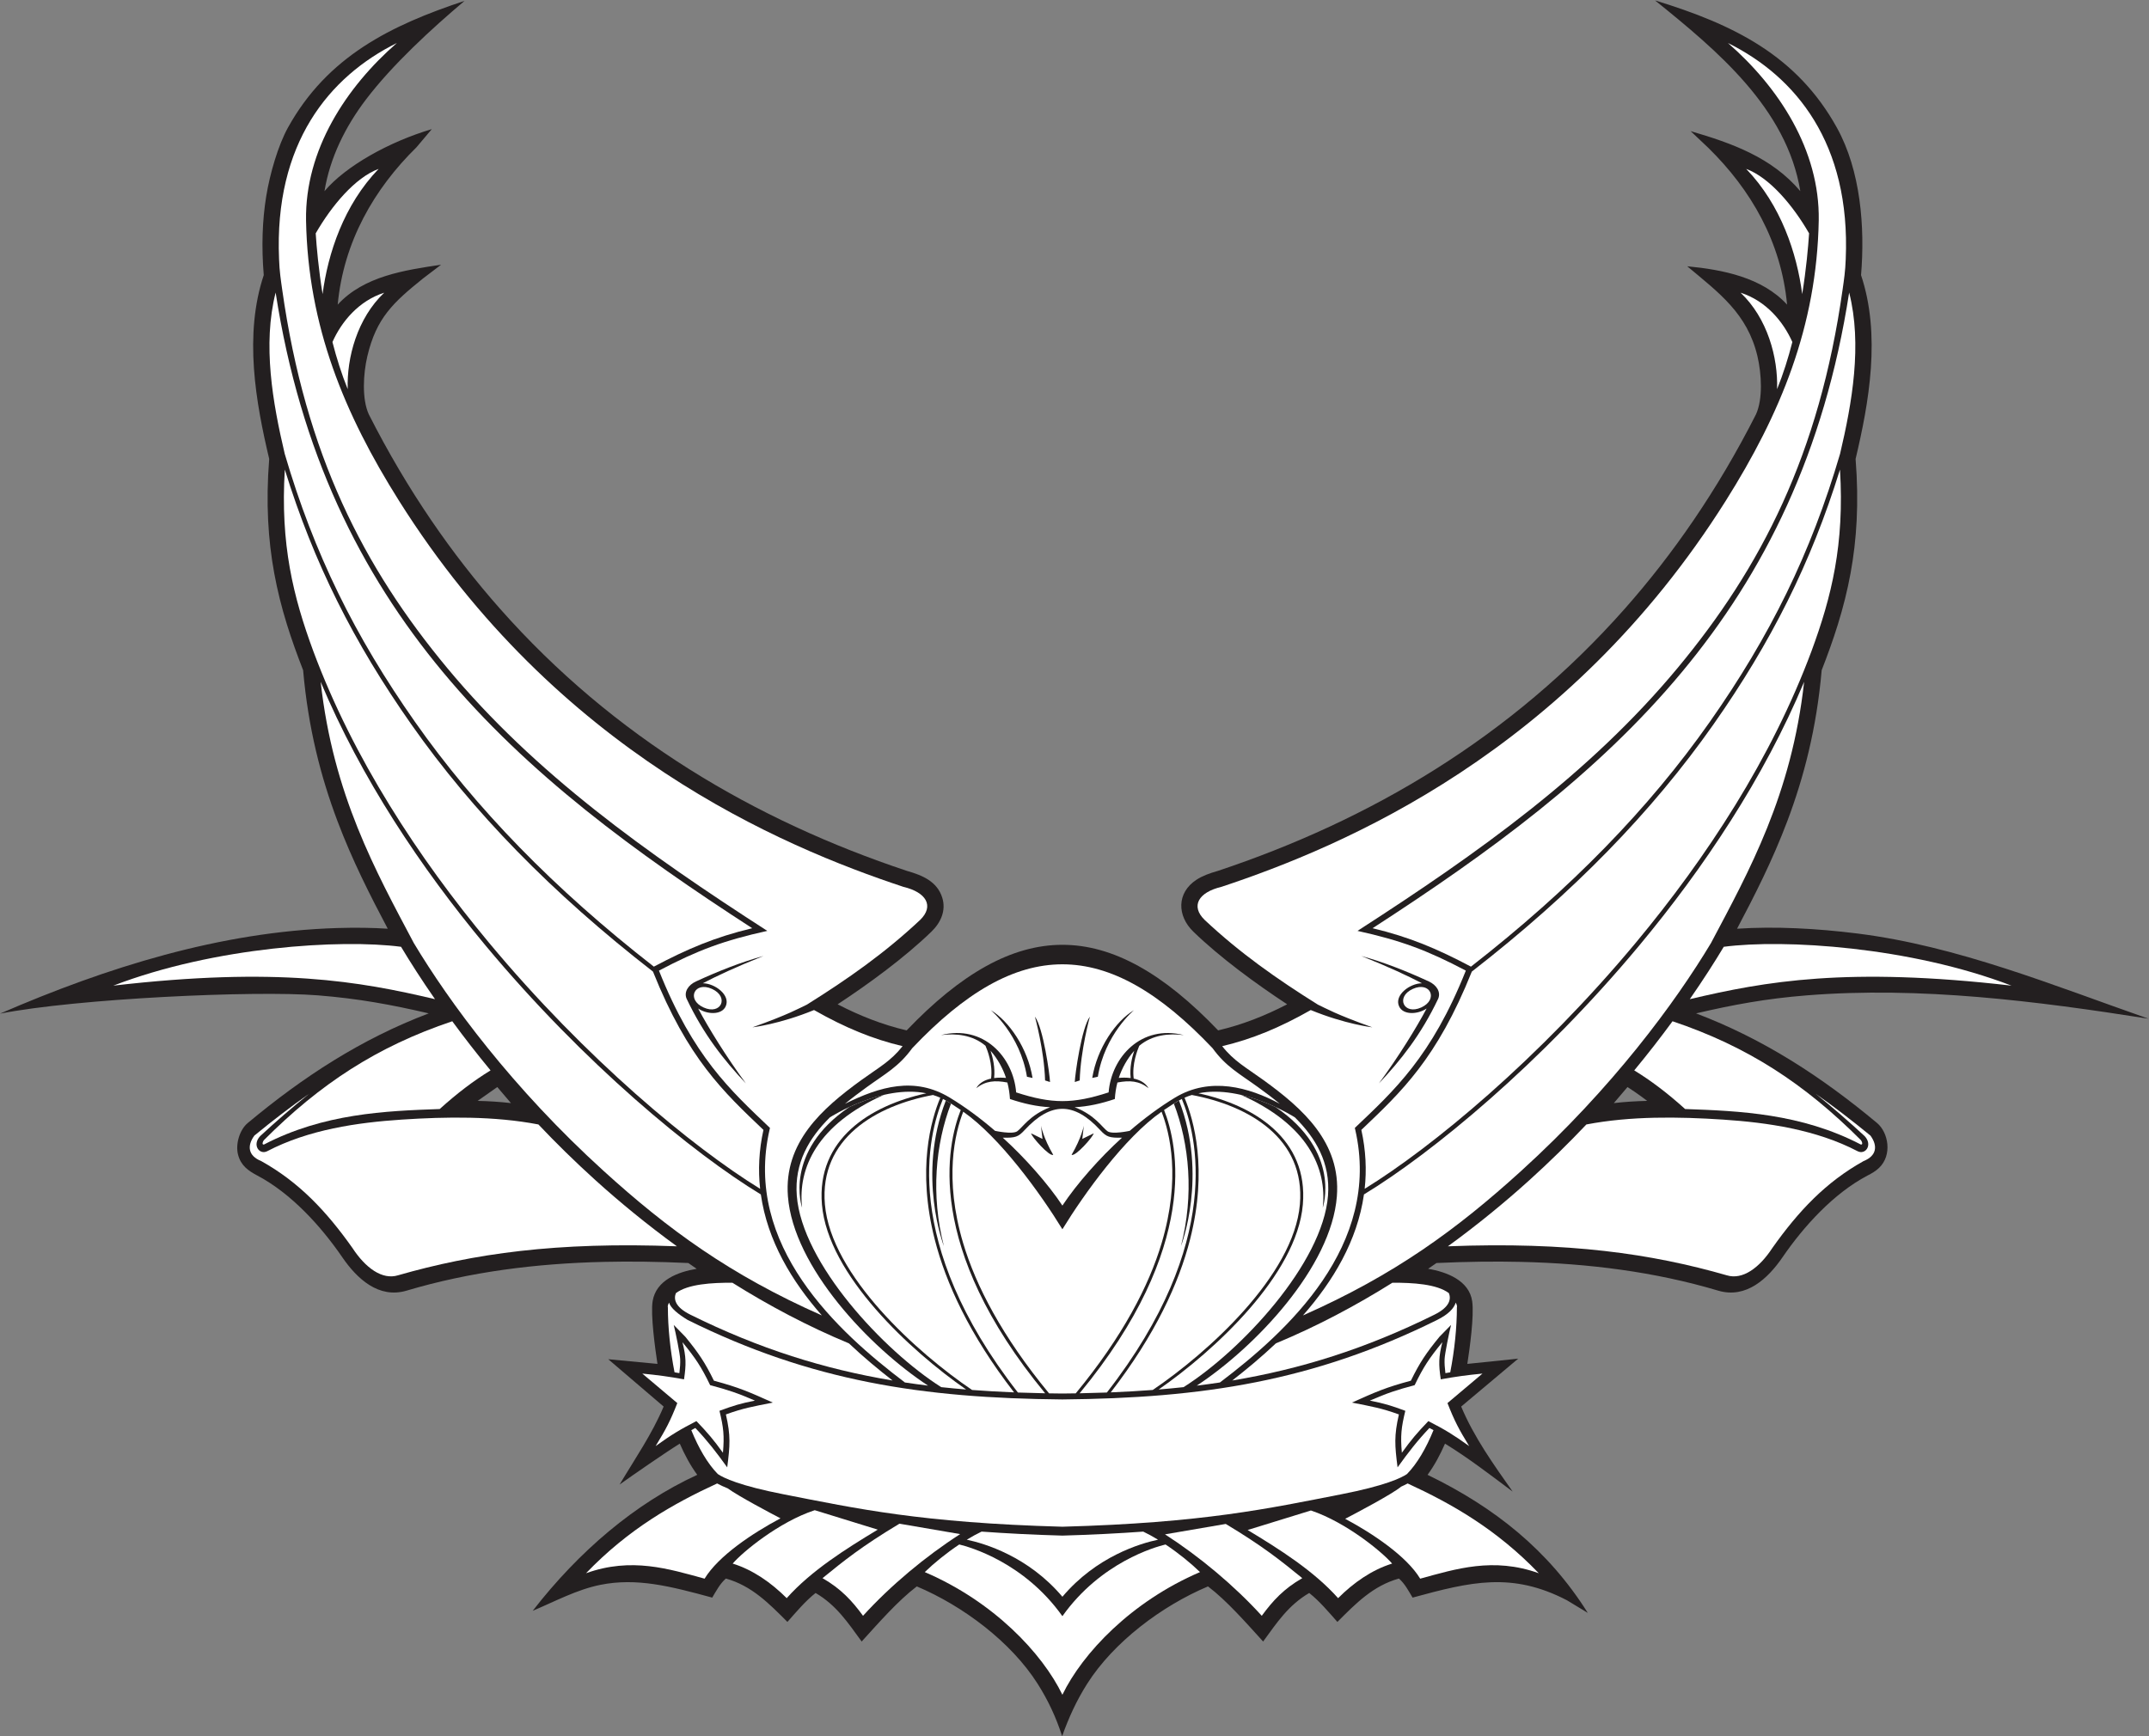 <?xml version="1.0" encoding="UTF-8" standalone="no"?>
<svg
   xmlns:dc="http://purl.org/dc/elements/1.1/"
   xmlns:cc="http://creativecommons.org/ns#"
   xmlns:rdf="http://www.w3.org/1999/02/22-rdf-syntax-ns#"
   xmlns:svg="http://www.w3.org/2000/svg"
   xmlns="http://www.w3.org/2000/svg"
   viewBox="0 0 964.427 779.307"
   height="779.307"
   width="964.427"
   xml:space="preserve"
   id="svg2"
   version="1.1"><rect x="0" y="0" width="964.427" height="779.307" fill="#808080" stroke="none"/><defs
     id="defs6" /><g
     transform="matrix(1.333,0,0,-1.333,0,779.307)"
     id="g10"><g
       transform="scale(0.1)"
       id="g12"><path
         id="path14"
         style="fill:#231f20;fill-opacity:1;fill-rule:evenodd;stroke:none"
         d="m 1232.13,5511.27 c -69.18,-91.08 -121.22,-195.63 -139.71,-308.73 71.74,84.85 217.77,166.35 361.33,208.92 l -51.48,-61.05 c -143.19,-140.61 -245.51,-318.38 -265.33,-529.96 88.24,96.09 225.58,116.16 348.02,134.36 l -61.23,-46.62 c -99.62,-80.36 -156.67,-132.44 -187.03,-261.64 -13.93,-59.26 -18.69,-144.13 5.07,-195.81 130.4,-257.34 281.22,-472.88 441.02,-653.7 383.69,-434.17 858.5,-713 1372,-883.97 l 0.01,0.06 c 51.12,-14.54 100.39,-35.45 117.41,-89.54 13.61,-43.27 -4.75,-84.01 -36.34,-114.63 -90.21,-87.44 -210.48,-175.35 -315.83,-244.67 74.97,-38.72 150.32,-68.56 232.36,-87.83 367.57,384.28 681.14,384.28 1048.71,0 82.03,19.27 157.41,49.11 232.37,87.83 -105.35,69.32 -225.63,157.23 -315.84,244.67 -54.96,53.27 -56.68,130.92 10.62,174.86 20.2,13.18 44.38,21.89 70.45,29.31 l 0.02,-0.06 c 513.5,170.97 988.3,449.8 1371.99,883.97 159.81,180.82 310.63,396.36 441.04,653.7 23.75,51.68 18.98,136.55 5.06,195.81 -33.95,144.48 -130.39,214.14 -236.39,303.02 118.85,-11.43 251.58,-37.03 336.13,-129.12 -19.8,211.58 -121.68,387.02 -264.86,527.63 l -59.75,56.53 c 138.11,-40.38 272.62,-87.9 369.14,-202.07 -45.74,279.72 -281.95,475.11 -489.04,642.3 265.33,-81.07 477.99,-186.08 612.25,-428.7 80.08,-144.73 94.72,-334.74 81.25,-496.33 16.62,-49.71 26.72,-101.2 31.75,-153.54 10.18,-105.81 -0.37,-214.22 -18.96,-318.33 -8.98,-50.27 -19.86,-99.62 -31.13,-147.15 5.88,-74.09 6.79,-142.56 3.59,-206.93 -6.15,-123.16 -27.81,-235.81 -63.07,-349.72 -16.25,-52.48 -34.74,-103.48 -54.72,-154.74 -17.11,-196.17 -60.22,-360.81 -115.22,-506.96 -50.29,-133.63 -110.39,-251.35 -169.68,-363.58 128.2,8.41 267.53,1.06 404.31,-16.02 337.99,-42.23 660.86,-175.15 980.76,-287 -377.55,59.46 -768,109.13 -1150.31,78.6 -136.85,-10.92 -247.69,-31.51 -372.77,-60.68 227.11,-86.02 422.91,-213.7 609.41,-369.22 37.42,-31.2 52.58,-107.45 6.37,-151.38 -11.15,-10.59 -24.38,-18.39 -39.04,-25.66 -113.6,-60.12 -213.48,-169.68 -285.79,-275.12 -49.35,-71.96 -122.44,-140.25 -216.52,-112.23 -213.42,63.55 -435.82,91.51 -664.61,96.82 -87.4,2.03 -181.46,0.88 -283.75,-3.84 -9.35,-6.61 -18.75,-13.09 -28.18,-19.46 62.56,-10.44 138.47,-39.31 148.38,-109.5 6.93,-49.19 -8.42,-159.1 -16.31,-210.74 l 171.23,17.63 -192.01,-161.27 c 43.3,-103.45 109.24,-195.22 173.36,-286.36 -74.51,55.703 -148.34,112.742 -227.76,161.472 -16.34,-37.422 -35.27,-72.949 -58.79,-105.027 225.24,-109.277 406.02,-252.648 539.5,-464.914 l -70.65,42.766 c -185.08,95.781 -322.71,62.293 -519.24,8.691 -13.71,22.77 -25.7,46.375 -45.95,64.207 -86.92,-24.246 -144.81,-83.602 -207.19,-146.055 -29.9,33.66 -60.39,70.285 -94.86,97.422 -70.47,-41.316 -108.7,-99.961 -155.16,-163.437 -58.61,64.48 -121.74,136.883 -185.61,185.593 -155.27,-65.515 -317.61,-187.097 -407.01,-328.23 -35.76,-56.484 -61.7,-113.496 -84,-175.918 -20.65,63.203 -46.4,119.18 -82.33,175.918 -89.39,141.133 -251.74,262.715 -407.02,328.23 -63.86,-48.71 -126.98,-121.113 -185.6,-185.593 -46.45,63.476 -84.68,122.121 -155.15,163.437 -34.47,-27.137 -64.96,-63.762 -94.86,-97.422 -62.39,62.453 -120.27,121.809 -207.19,146.055 -20.25,-17.832 -32.25,-41.437 -45.95,-64.207 -142.79,38.941 -254.5,67.273 -375.89,43.113 -79.63,-15.84 -153.78,-56.179 -228.41,-87.488 156.07,201.133 344.31,361.297 553.9,457.832 -23.51,32.078 -42.44,67.605 -58.79,105.027 -44.41,-27.254 -158.28,-105.949 -202.66,-137.761 51.07,85.808 109.71,170.519 148.27,262.649 l -186.46,159.36 165.67,-15.72 c -7.42,48.53 -23.85,166.48 -16.14,211.84 11.93,70.21 84.87,97.83 148.21,108.4 -9.43,6.37 -18.82,12.85 -28.17,19.46 -102.29,4.72 -196.35,5.87 -283.74,3.84 -228.81,-5.31 -451.21,-33.27 -664.63,-96.82 -94.07,-28.02 -167.16,40.27 -216.52,112.23 -72.3,105.44 -172.19,215 -285.78,275.12 -31.344,16.58 -55.938,33.92 -65.356,70.97 -8.84,34.75 5.047,83.03 32.68,106.07 186.516,155.52 382.296,283.2 609.406,369.22 -125.07,29.16 -235.91,49.76 -372.76,60.68 -214.123,17.1 -812.193,-10.85 -1070.65,-61.56 358.102,155.31 742.598,276.53 1135.63,288.29 62.56,1.88 119.98,0.96 169.78,-2.31 -59.29,112.23 -119.39,229.95 -169.69,363.58 -55,146.15 -98.09,310.79 -115.22,506.96 -19.97,51.26 -38.469,102.26 -54.715,154.74 -35.262,113.91 -56.93,226.56 -63.058,349.72 -3.211,64.37 -2.297,132.84 3.578,206.93 -11.27,47.53 -22.145,96.88 -31.125,147.15 -18.602,104.11 -29.145,212.52 -18.965,318.33 5.039,52.34 15.129,103.83 31.754,153.54 -8.051,96.55 -4.707,184.35 8.066,264.02 12.543,78.26 40.813,173.8 73.184,232.31 132.931,240.24 346.581,344.92 594.841,427.24 -111.38,-94.02 -242.99,-215.01 -331.93,-332.11 z M 5527.91,2152.3 c -15.82,11.59 -32.03,22.72 -48.65,33.38 l -45.96,-54.01 c 37.52,4.24 74.47,6.57 112.27,7.4 -5.86,4.48 -11.76,8.89 -17.66,13.23 z m -3853.66,33.38 -66.29,-46.61 c 37.79,-0.83 74.74,-3.16 112.26,-7.4 l -45.97,54.01 v 0" /><path
         id="path16"
         style="fill:#ffffff;fill-opacity:1;fill-rule:evenodd;stroke:none"
         d="m 3334.95,2307.94 c 23.95,-27.33 41.51,-59.54 52,-91.51 -9.96,0.99 -24.65,1.6 -40.07,-0.46 3.92,35 -4.44,69.57 -11.93,91.97 z m 483.62,0 c -23.96,-27.33 -41.52,-59.54 -52.01,-91.51 9.96,0.99 24.67,1.6 40.08,-0.46 -3.93,35 4.43,69.57 11.93,91.97 v 0" /><path
         id="path18"
         style="fill:#ffffff;fill-opacity:1;fill-rule:evenodd;stroke:none"
         d="m 1464.51,2481.61 c -254.71,60.13 -529.655,109.44 -1083.072,45.57 342.015,131.22 766.372,157.3 968.742,130.82 31.62,-52.7 69.72,-112.2 114.33,-176.39 z m 4224.49,0 c 254.71,60.13 529.65,109.44 1083.09,45.57 -342.03,131.22 -766.39,157.3 -968.75,130.82 -31.62,-52.7 -69.73,-112.2 -114.34,-176.39 v 0" /><path
         id="path20"
         style="fill:#ffffff;fill-opacity:1;fill-rule:evenodd;stroke:none"
         d="m 2278.91,1649.39 c -406.24,15.78 -686.15,-25 -938.96,-97.65 -53.18,-16.35 -109.68,25.01 -153.53,92.22 -87.81,123.97 -179.61,221.39 -306.732,292.29 -45.098,18.05 -48.211,52.01 -23.336,85.97 62.531,51.13 123,97.82 184.008,140.53 -56.868,-45.64 -113.098,-94.74 -164.559,-142.31 -27.871,-30.04 -2.442,-63.91 23.562,-50.93 139.577,73.01 303.997,96.67 452.697,106.51 151.52,10 311.94,12.16 460.61,-16.32 59.29,-62.59 123.25,-125.55 191.93,-187.63 81.96,-74.07 173.95,-149.73 274.31,-222.68 z M 3576.76,705.105 c 476.99,13.208 693.59,61.379 937.91,109.036 148.42,28.964 202.85,55.183 222.15,68.3 34.53,35.286 64.57,87.168 89.31,147.879 -4.51,2.45 -9.06,4.88 -13.67,7.29 -41.27,-43.555 -69.55,-80.247 -107.28,-132.59 -9.44,73.664 -12.09,106.51 4.47,178.18 -58.36,21.23 -90.74,26.59 -158.05,39.94 80.39,36.08 113.85,50.98 198.38,73.7 30.12,61.68 52.03,93.87 96.43,148.1 l 38.86,39.67 c -6.36,-25.07 -21.09,-97.12 -21.77,-115.36 -0.51,-14.35 0.5,-29.02 2.77,-46.94 5.51,0.96 10.94,1.87 16.27,2.74 14.53,74.62 22.3,150.68 22.4,219 1.99,5.38 -3.9,15.68 -3.9,15.68 -5.9,-18.67 -23.62,-38.97 -62.91,-58.45 -415.88,-206.16 -789.36,-263.26 -1261.37,-267.56 -472.01,4.3 -845.49,61.4 -1261.37,267.56 -33.01,20.09 -57.01,39.78 -62.91,58.45 0,0 -5.91,-10.3 -3.91,-15.68 0.09,-68.32 7.88,-144.38 22.41,-219 5.33,-0.87 10.75,-1.78 16.27,-2.74 2.27,17.92 3.28,32.59 2.76,46.94 -0.67,18.24 -15.4,90.29 -21.76,115.36 l 38.85,-39.67 c 44.4,-54.23 66.32,-86.42 96.44,-148.1 84.52,-22.72 117.98,-37.62 198.38,-73.7 -67.31,-13.35 -99.69,-18.71 -158.05,-39.94 16.56,-71.67 13.9,-104.516 4.47,-178.18 -37.73,52.343 -66.02,89.035 -107.29,132.59 -4.61,-2.41 -9.16,-4.84 -13.66,-7.29 24.74,-60.711 54.77,-112.593 89.32,-147.879 19.29,-13.117 73.71,-39.336 222.14,-68.3 244.32,-47.657 460.92,-95.828 937.91,-109.036 z m 1297.85,944.285 c 406.23,15.78 686.15,-25 938.96,-97.65 53.17,-16.35 109.67,25.01 153.54,92.22 87.79,123.97 179.61,221.39 306.72,292.29 45.1,18.05 48.2,52.01 23.34,85.97 -62.54,51.13 -123.01,97.82 -184.01,140.53 56.86,-45.64 113.09,-94.74 164.55,-142.31 27.88,-30.04 2.45,-63.91 -23.57,-50.93 -139.57,73.01 -303.98,96.67 -452.69,106.51 -151.51,10 -311.94,12.16 -460.59,-16.32 -59.3,-62.59 -123.26,-125.55 -191.95,-187.63 -81.96,-74.07 -173.93,-149.73 -274.3,-222.68 v 0" /><path
         id="path22"
         style="fill:#ffffff;fill-opacity:1;fill-rule:evenodd;stroke:none"
         d="m 3005.04,1197.45 c -230.14,38.48 -448.75,106.69 -680.77,221.7 -52.92,26.22 -56.32,53.41 -48.81,72.46 40.44,30.75 121.9,35.49 190.31,35.1 122.19,-76.63 253.71,-146.71 392.28,-204.16 49.27,-46.54 99.65,-88.3 146.99,-125.1 z m 1143.44,0 c 230.13,38.48 448.75,106.69 680.78,221.7 52.91,26.22 56.31,53.41 48.79,72.46 -40.43,30.75 -121.9,35.49 -190.3,35.1 -122.2,-76.63 -253.71,-146.71 -392.28,-204.16 -49.28,-46.54 -99.65,-88.3 -146.99,-125.1 v 0" /><path
         id="path24"
         style="fill:#ffffff;fill-opacity:1;fill-rule:evenodd;stroke:none"
         d="m 3576.76,139.277 c 67.6,139.5 231.35,313.684 463.34,413.059 -31.33,30.359 -72.68,64.082 -116.14,92.984 -34.88,-8.406 -218.32,-60.015 -347.2,-241.441 -128.88,181.426 -312.33,233.035 -347.21,241.441 -43.45,-28.902 -84.82,-62.625 -116.13,-92.984 231.99,-99.375 395.74,-273.559 463.34,-413.059 z M 1119.23,4694.52 c 30.57,68.84 88.68,138.76 174.34,166.11 -90.51,-85.72 -126.52,-218.36 -122.92,-324.85 -20.8,51.18 -37.7,105.16 -51.42,158.74 z m 4971.4,365.96 c -53.85,93.57 -132.74,187.55 -211.8,217.09 117.48,-122.14 170.66,-284.38 188.65,-421.66 13.65,84.78 20.14,158.45 23.15,204.57 z m -56.35,-365.96 c -30.57,68.84 -88.67,138.76 -174.34,166.11 90.51,-85.72 126.52,-218.36 122.93,-324.85 20.8,51.18 37.7,105.16 51.41,158.74 z m -4971.4,365.96 c 53.85,93.57 132.74,187.55 211.8,217.09 -117.48,-122.14 -170.66,-284.38 -188.65,-421.66 -13.65,84.78 -20.13,158.45 -23.15,204.57 v 0" /><path
         id="path26"
         style="fill:#ffffff;fill-opacity:1;fill-rule:evenodd;stroke:none"
         d="m 3900.86,1167.22 c 28.24,2.3 56.19,4.93 83.91,7.91 192.96,122.13 468.55,416.6 486.19,644.8 8.53,110.59 -41.49,194.14 -111.41,263.59 -1.72,1.09 -174.37,111.78 -324.75,81.12 189.03,-40.65 370.3,-154.89 351.49,-374.76 -20.31,-237.46 -299.59,-493.63 -485.43,-622.66 z m -648.22,0 c -28.22,2.3 -56.18,4.93 -83.89,7.91 -192.97,122.13 -468.55,416.6 -486.19,644.8 -8.54,110.59 41.48,194.14 111.4,263.59 1.73,1.09 174.38,111.78 324.75,81.12 -189.01,-40.65 -370.28,-154.89 -351.48,-374.76 20.31,-237.46 299.58,-493.63 485.41,-622.66 z m -18.13,941.21 c -46.11,-116.09 -123.37,-460.13 284.2,-953.97 -30.98,0.59 -61.53,1.44 -91.71,2.56 -395.69,507.88 -302.11,869.6 -252.33,988.55 17.38,-8.68 43.63,-26.08 59.84,-37.14 z m 684.49,0 c 46.12,-116.09 123.38,-460.13 -284.2,-953.97 30.98,0.59 61.53,1.44 91.72,2.56 395.69,507.88 302.09,869.6 252.33,988.55 -17.39,-8.68 -43.64,-26.08 -59.85,-37.14 v 0" /><path
         id="path28"
         style="fill:#ffffff;fill-opacity:1;fill-rule:evenodd;stroke:none"
         d="m 3739.51,1157.53 c 48.03,1.93 95.1,4.6 141.43,8.11 182.65,123.6 474.84,384.86 495.39,625.06 19.02,222.41 -172.76,332.62 -363.83,368.26 -8.32,-2.56 -16.54,-5.57 -24.61,-9.16 31.09,-74.43 79,-240.85 18.63,-477.42 -37.4,-146.52 -116.44,-319.99 -267.01,-514.85 z M 2905.55,405.176 c -37.21,50.793 -74.42,91.203 -136.41,126.726 72.24,58.86 132.23,107.368 259.01,183.391 l 204.42,-35.027 C 3115.5,604.941 2998.5,507.285 2905.55,405.176 Z m 1342.42,0 c 37.21,50.793 74.41,91.203 136.41,126.726 -71.98,58.657 -131.82,107.024 -257.66,182.578 l -204.49,-35.039 c 116.64,-75.203 233.12,-172.527 325.74,-274.265 z M 1393.01,2670.88 c -127.99,241.76 -271.48,499.12 -313.4,879.33 135.72,-323.94 337.27,-626.25 554.7,-887.48 330.89,-397.52 698.74,-700.03 927.2,-838.67 22.3,-156.25 103.86,-291.87 205.43,-407.44 -309.31,136.86 -518.17,289.97 -734.32,486.22 -307.73,279.41 -520.18,568.75 -639.61,768.04 z m 4367.5,0 c 127.99,241.76 271.48,499.12 313.4,879.33 -135.73,-323.94 -337.27,-626.25 -554.71,-887.48 -330.88,-397.52 -698.73,-700.03 -927.19,-838.67 -22.3,-156.25 -103.87,-291.87 -205.43,-407.44 309.3,136.86 518.17,289.97 734.32,486.22 307.73,279.41 520.17,568.75 639.61,768.04 v 0" /><path
         id="path30"
         style="fill:#ffffff;fill-opacity:1;fill-rule:evenodd;stroke:none"
         d="m 3576.76,1786.55 c 47.66,72.39 126.66,161.59 200.58,228.55 -42.57,-0.61 -51.81,2.36 -73.41,25.75 -88.01,95.32 -166.34,95.32 -254.34,0 -21.6,-23.39 -30.84,-26.36 -73.43,-25.75 73.93,-66.96 152.94,-156.16 200.6,-228.55 z m 72.17,269.04 c 0,-0.1 -8.19,-41.91 -41.24,-98.12 12.67,-6.9 72.9,61.1 74.36,72.26 l -38.3,-18.64 5.18,44.5 z m -144.34,0 c 0,-0.1 8.19,-41.91 41.24,-98.12 -12.68,-6.9 -72.9,61.1 -74.37,72.26 l 38.31,-18.64 -5.18,44.5 v 0" /><path
         id="path32"
         style="fill:#ffffff;fill-opacity:1;fill-rule:evenodd;stroke:none"
         d="m 4082.5,2316.34 c -356.82,376.88 -654.66,376.88 -1011.48,0 -45.36,-62.36 -88.89,-84.61 -153.63,-131.48 -24.5,-17.74 -49.07,-36.16 -72.62,-55.6 118.76,58.69 234.57,92.29 352.65,20.88 52.1,-31.51 103.81,-69.98 152.54,-111.9 v 0 c 0.16,-0.02 58.55,-12.87 74.83,-1.42 17.66,12.44 42.07,54.72 110.72,80.98 -45.41,2.14 -89.85,12.32 -135.3,27.59 -1.19,19.26 -4.04,37.75 -8.7,55.57 -41.6,7.97 -73.07,5.65 -104.77,-19.01 11.01,18.79 30.32,28.02 49.89,32.24 6.4,48.19 -12.6,96.49 -18.73,110.49 -43.84,36.94 -99.86,42.3 -149.93,35.93 143.37,36.4 243.72,-74.25 253.14,-192.94 120.47,-39.12 190.82,-39.12 311.29,0 9.44,118.69 109.77,229.34 253.15,192.94 -50.08,6.37 -106.1,1.01 -149.94,-35.93 -6.12,-14 -25.12,-62.3 -18.73,-110.49 19.58,-4.22 38.88,-13.45 49.9,-32.24 -31.7,24.66 -63.17,26.98 -104.77,19.01 -4.67,-17.82 -7.52,-36.31 -8.69,-55.57 -45.47,-15.27 -89.9,-25.45 -135.32,-27.59 68.64,-26.26 93.07,-68.54 110.73,-80.98 16.27,-11.45 74.67,1.4 74.82,1.42 v 0 c 48.74,41.92 100.45,80.39 152.54,111.9 118.09,71.41 248.52,35.15 352.66,-20.88 -23.55,19.44 -48.12,37.86 -72.62,55.6 -64.74,46.87 -108.28,69.12 -153.63,131.48 z m -606.24,-100.04 -18.83,4.07 c -23.29,142.93 -121.63,224.07 -121.91,224.31 61.75,-36.88 124.44,-128.33 140.74,-228.38 z m 142.18,-13.67 16.62,5.27 c 2.95,102.2 34.2,214.59 34.3,214.91 -28.15,-37.15 -50.22,-195.88 -50.92,-220.18 z m 58.81,13.67 18.84,4.07 c 23.29,142.93 121.62,224.07 121.9,224.31 -61.74,-36.88 -124.44,-128.33 -140.74,-228.38 z m -142.18,-13.67 -16.61,5.27 c -2.95,102.2 -34.21,214.59 -34.3,214.91 28.15,-37.15 50.21,-195.88 50.91,-220.18 v 0" /><path
         id="path34"
         style="fill:#ffffff;fill-opacity:1;fill-rule:evenodd;stroke:none"
         d="m 6194.96,4318.13 c 40.55,171.89 74.98,367.81 30.59,543 -83.36,-538.78 -286.08,-944.5 -562.46,-1277.2 -285.73,-343.96 -649.87,-609.51 -1042.07,-863.39 124.9,-29.79 218.1,-69.56 331.23,-129.38 336.11,261.93 599.8,533.27 804.12,824.22 202.58,288.46 340.11,566.8 438.59,902.75 z M 2372.18,530.195 c -119.79,32.676 -246.24,73.328 -399.27,18.274 143.39,149.273 293.92,234.285 441.45,302.332 11.07,-5.938 22.93,-11.406 35.57,-16.516 37.44,-27.027 143.35,-82.945 177.77,-100.918 -93.59,-49.637 -209.29,-126.668 -255.52,-203.172 z m 2409.15,0 c 119.8,32.676 246.25,73.328 399.28,18.274 -143.4,149.273 -293.91,234.285 -441.45,302.332 -7.05,-3.778 -14.43,-7.371 -22.13,-10.813 -28.87,-24.59 -155.29,-91.062 -188.22,-108.218 93.07,-49.68 206.8,-125.879 252.52,-201.575 z M 3414.01,1157.53 c -48.03,1.93 -95.12,4.6 -141.43,8.11 -182.65,123.6 -474.85,384.86 -495.39,625.06 -19.02,222.41 172.76,332.62 363.83,368.26 8.31,-2.56 16.53,-5.57 24.61,-9.16 -31.1,-74.43 -79.02,-240.85 -18.63,-477.42 37.39,-146.52 116.43,-319.99 267.01,-514.85 z M 958.559,4318.13 c -40.551,171.89 -74.981,367.81 -30.594,543 83.365,-538.78 286.075,-944.5 562.465,-1277.2 285.73,-343.96 649.86,-609.51 1042.08,-863.39 -124.91,-29.79 -218.12,-69.56 -331.24,-129.38 -336.13,261.93 -599.8,533.27 -804.12,824.22 -202.57,288.46 -340.12,566.8 -438.591,902.75 v 0" /><path
         id="path36"
         style="fill:#ffffff;fill-opacity:1;fill-rule:evenodd;stroke:none"
         d="m 6098.46,3652.87 c 67.85,183.7 111.62,360.1 96.17,612.2 -97.81,-315.87 -232.34,-582.52 -426.02,-858.3 -206.42,-293.94 -473.12,-567.9 -813.45,-832.29 -117.76,-294.01 -237.11,-404.72 -371.92,-533.11 15.3,-69.26 18.11,-135.41 11.17,-198.36 227.8,140.13 587.54,437.89 913.3,829.28 238.13,286.07 457.11,621.56 590.75,980.58 z M 2648.57,464.563 c -52.19,52.246 -113.63,95.234 -181.83,116.445 33.13,38.887 156.47,140.652 276.23,179.765 l 212.16,-65.46 c -107.17,-64.7 -224.44,-138.399 -306.56,-230.75 z m 1856.37,0 c 52.19,52.246 113.63,95.234 181.84,116.445 C 4653.91,619.57 4532.3,720 4413.46,759.797 l -213.03,-65.734 c 106.62,-64.383 222.93,-137.747 304.51,-229.5 z m -928.18,689.077 c 15.08,0.14 30.06,0.34 44.94,0.59 157.85,191.2 246.6,362.93 289.14,505.77 65.18,218.76 27.42,371.8 -0.25,442.62 -123.87,-86.34 -260.12,-275.54 -333.83,-395.83 -73.71,120.29 -209.96,309.49 -333.83,395.83 -27.68,-70.82 -65.43,-223.86 -0.26,-442.62 42.56,-142.84 131.29,-314.57 289.15,-505.77 14.88,-0.25 29.86,-0.45 44.94,-0.59 z m -2521.7,2499.23 c -67.853,183.7 -111.626,360.1 -96.165,612.2 97.805,-315.87 232.335,-582.52 426.005,-858.3 206.42,-293.94 473.12,-567.9 813.46,-832.29 117.75,-294.01 237.12,-404.72 371.91,-533.11 -15.29,-69.26 -18.11,-135.41 -11.16,-198.36 -227.81,140.13 -587.54,437.89 -913.31,829.28 -238.13,286.07 -457.1,621.56 -590.74,980.58 v 0" /><path
         id="path38"
         style="fill:#ffffff;fill-opacity:1;fill-rule:evenodd;stroke:none"
         d="m 5630.86,2407.25 c -38.91,-53.09 -81.86,-108.59 -128.89,-165.49 56.16,-34.31 111.66,-76.27 171.23,-130.07 182.8,-6.42 391.16,-15.11 591.51,-119.53 8.3,-1.81 4.12,10.95 0.04,15.05 -188.6,188.71 -379.77,314.68 -633.89,400.04 z m -4108.2,0 c 38.9,-53.09 81.85,-108.59 128.88,-165.49 -56.14,-34.31 -111.65,-76.27 -171.22,-130.07 -182.8,-6.42 -391.17,-15.11 -591.504,-119.53 -8.308,-1.81 -4.132,10.95 -0.039,15.05 188.583,188.71 379.763,314.68 633.883,400.04 v 0" /><path
         id="path40"
         style="fill:#ffffff;fill-opacity:1;fill-rule:evenodd;stroke:none"
         d="m 1336.09,5701.45 c -171.01,-148.99 -309.57,-360.43 -305.71,-597.32 h -0.01 c 6.68,-357.45 129.16,-651.98 312.95,-944.06 532.84,-846.75 1287.31,-1163.89 1697.94,-1300.19 77.96,-18.5 104.19,-64.85 56.78,-111.2 -118.45,-111.32 -243.45,-199.13 -381.44,-285.43 -26.8,-12.47 -60.7,-32.83 -183.31,-76.43 0.27,0.04 90.64,10.3 207.31,58.18 105.53,-59.99 198.67,-98.18 298.19,-121.63 -39.84,-50.63 -80.11,-71.63 -138.98,-114.25 -132.18,-95.69 -261.16,-209.93 -247.13,-391.41 18.43,-238.26 275.25,-508.58 471.78,-637.51 -26.18,3.22 -52.16,6.76 -77.99,10.66 -112.63,85.19 -248.97,200.59 -345.88,343.35 -96.86,142.68 -154.5,313 -109.63,508.27 l 1.27,5.53 c -133,126.61 -258.17,239.9 -373.72,529.76 130.96,69.12 219.57,101.66 364.73,133.79 -406.67,262.16 -781.78,529.12 -1077.5,885.1 -281.38,338.7 -477.18,718.66 -555.705,1274.62 -4.758,33.84 -9.062,60.98 -10.527,102.49 -16.676,390.11 168.262,614.33 396.582,727.68 z M 3576.76,469.238 c 114.86,135.965 262.07,179.512 321.93,192.188 -16.68,10.144 -33.42,19.375 -49.8,27.246 -82.82,-5.996 -173.69,-10.75 -272.13,-13.469 -98.44,2.719 -189.32,7.473 -272.13,13.469 -16.39,-7.871 -33.13,-17.102 -49.8,-27.246 59.86,-12.676 207.07,-56.223 321.93,-192.188 z M 5817.44,5701.45 c 171,-148.99 309.55,-360.43 305.7,-597.32 v 0 C 6116.46,4746.68 5993.98,4452.15 5810.2,4160.07 5277.36,3313.32 4522.89,2996.18 4112.27,2859.88 c -77.97,-18.5 -104.2,-64.85 -56.8,-111.2 118.46,-111.32 243.46,-199.13 381.44,-285.43 26.8,-12.47 60.71,-32.83 183.3,-76.43 -0.25,0.04 -90.62,10.3 -207.3,58.18 -105.53,-59.99 -198.65,-98.18 -298.18,-121.63 39.84,-50.63 80.09,-71.63 138.96,-114.25 132.19,-95.69 261.17,-209.93 247.15,-391.41 -18.42,-238.26 -275.25,-508.58 -471.8,-637.51 26.19,3.22 52.19,6.76 78.01,10.66 112.62,85.19 248.97,200.59 345.88,343.35 96.86,142.68 154.51,313 109.63,508.27 l -1.29,5.53 c 133.03,126.61 258.18,239.9 373.73,529.76 -130.96,69.12 -219.57,101.66 -364.73,133.79 406.66,262.16 781.78,529.12 1077.5,885.1 281.37,338.7 477.17,718.66 555.71,1274.62 4.76,33.84 9.06,60.98 10.52,102.49 16.68,390.11 -168.26,614.33 -396.56,727.68 z M 4642.29,2197.82 c 36.87,39.14 72.3,80.01 105.82,126.44 33.53,46.43 65.05,98.3 94.02,159.31 9.16,22.45 -5.55,45.72 -31.84,57.81 -74.37,34.18 -150.88,64.77 -227.34,85.72 91.37,-36.38 158.05,-67.63 204.35,-91.92 -40.19,-0.12 -94.27,-39.8 -76.99,-77.76 13.36,-29.32 61.47,-28.1 92.68,-7.31 -34.45,-64.88 -94.18,-161.82 -160.7,-252.29 z m -2131.06,0 c -36.87,39.14 -72.3,80.01 -105.83,126.44 -33.53,46.43 -65.04,98.3 -94.01,159.31 -9.17,22.45 5.55,45.72 31.84,57.81 74.37,34.18 150.87,64.77 227.33,85.72 -91.36,-36.38 -158.03,-67.63 -204.35,-91.92 40.18,-0.12 94.29,-39.8 76.99,-77.76 -13.36,-29.32 -61.47,-28.1 -92.67,-7.31 34.45,-64.88 94.18,-161.82 160.7,-252.29 v 0" /><path
         id="path42"
         style="fill:#ffffff;fill-opacity:1;fill-rule:evenodd;stroke:none"
         d="m 4855.96,1326.54 c -44.34,-54.15 -63.87,-83.65 -93.28,-144.72 -60.28,-16.03 -92.19,-26.58 -150.86,-52.02 49.57,-9.84 71.58,-16.66 119.45,-34.37 -13.65,-56.18 -16.7,-83.59 -11.7,-141.297 32.34,44.871 51.17,66.827 89.32,106.687 57.22,-29.64 83.26,-45.39 137.38,-84.187 -34.92,57.007 -49.45,84.537 -73.05,144.827 l 117.83,99.36 c -53.2,-5.25 -87.5,-9.85 -140.44,-19.37 -7.47,50.41 -7.31,75.33 5.35,125.09 z m -2558.4,0 c 44.33,-54.15 63.86,-83.65 93.28,-144.72 60.28,-16.03 92.18,-26.58 150.86,-52.02 -49.57,-9.84 -71.58,-16.66 -119.47,-34.37 13.67,-56.18 16.72,-83.59 11.71,-141.297 -32.35,44.871 -51.17,66.827 -89.31,106.687 -57.23,-29.64 -83.26,-45.39 -137.37,-84.187 34.9,57.007 49.44,84.537 73.03,144.827 l -117.83,99.36 c 53.21,-5.25 87.5,-9.85 140.45,-19.37 7.46,50.41 7.3,75.33 -5.35,125.09 v 0" /><path
         id="path44"
         style="fill:#ffffff;fill-opacity:1;fill-rule:evenodd;stroke:none"
         d="m 4756.43,2516.13 c 59.06,26.89 87.5,-35.56 28.45,-62.45 -59.06,-26.89 -87.5,35.55 -28.45,62.45 z m -2359.36,0 c -59.05,26.89 -87.48,-35.56 -28.43,-62.45 59.06,-26.89 87.49,35.55 28.43,62.45 v 0" /><path
         id="path46"
         style="fill:#231f20;fill-opacity:1;fill-rule:nonzero;stroke:none"
         d="m 2700.39,1779.4 c -0.21,0.65 -64.55,187.9 159.25,339.19 31.41,14.55 71.7,30.39 115.56,40.59 -222.55,-99.41 -289.96,-245 -274.81,-379.78 z m 1752.93,0 c 0.22,0.65 64.55,187.9 -159.26,339.19 -31.4,14.55 -71.7,30.39 -115.54,40.59 222.53,-99.41 289.96,-245 274.8,-379.78 z m -484,360.99 -17.33,-10.49 c 52.21,-135.45 68.28,-307.91 23.91,-479.92 0.27,0.71 92.03,237.1 -6.58,490.41 z m -784.93,0 17.33,-10.49 c -52.2,-135.45 -68.29,-307.91 -23.91,-479.92 -0.27,0.71 -92.04,237.1 6.58,490.41 v 0" /></g></g></svg>